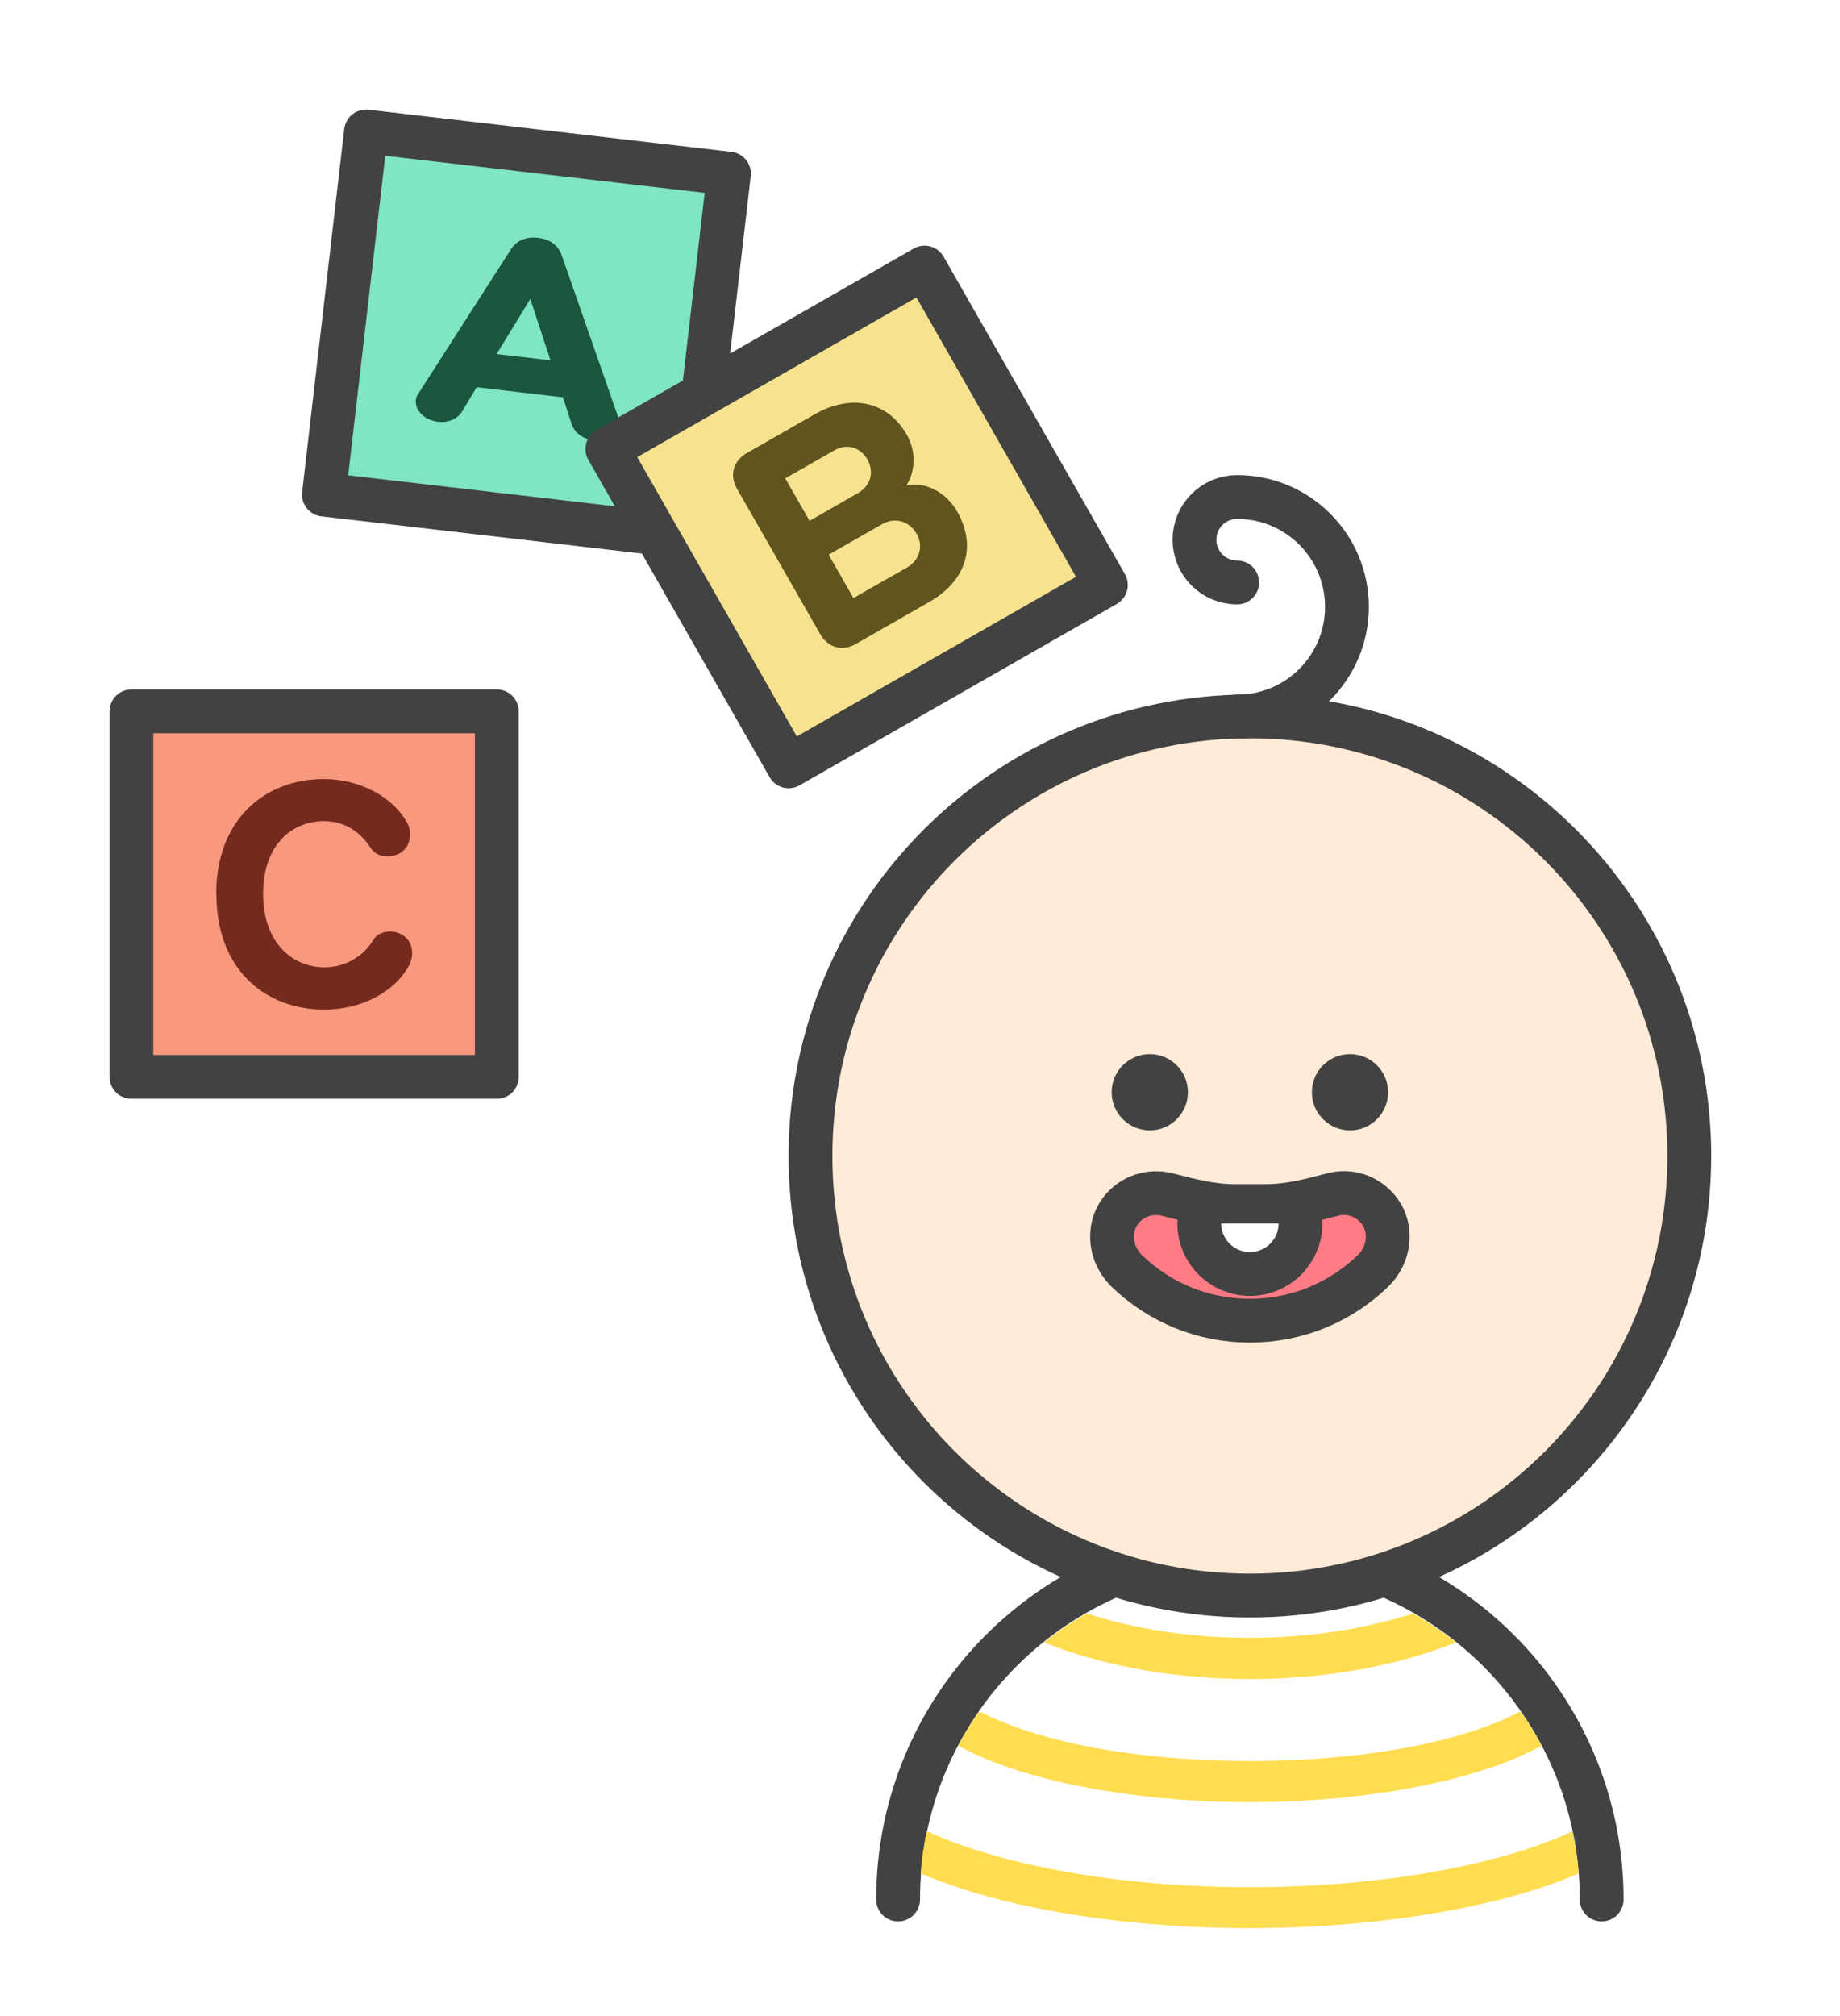 <svg width="84" height="92" viewBox="0 0 84 92" fill="none" xmlns="http://www.w3.org/2000/svg">
<g clip-path="url(#clip0_185_1416)" filter="url(#filter0_d_185_1416)">
<path d="M33.279 3.923L16.71 2L14.787 18.569L31.356 20.492L33.279 3.923Z" fill="#7FE5C3" stroke="#424242" stroke-width="2" stroke-linecap="round" stroke-linejoin="round"/>
<path d="M25.7 14.131L21.76 13.671L21.1 14.771C20.82 15.231 20.18 15.391 19.6 15.141C19.06 14.911 18.83 14.371 19.08 13.991L23.33 7.371C23.58 6.971 24.04 6.791 24.55 6.851C25.11 6.911 25.49 7.201 25.64 7.641L28.23 15.061C28.37 15.491 28.04 15.951 27.47 16.061C26.85 16.181 26.27 15.871 26.1 15.361L25.7 14.141V14.131ZM22.68 12.161L25.13 12.441L24.21 9.641L22.67 12.161H22.68Z" fill="#1B563F"/>
<path d="M42.209 8.211L27.727 16.488L36.004 30.97L50.486 22.693L42.209 8.211Z" fill="#F7E38F" stroke="#424242" stroke-width="2" stroke-linecap="round" stroke-linejoin="round"/>
<path d="M39.08 25.381C38.46 25.741 37.8 25.561 37.44 24.931L33.65 18.311C33.29 17.691 33.47 17.031 34.1 16.671L37.2 14.901C38.85 13.961 40.52 14.301 41.4 15.841C41.85 16.621 41.77 17.551 41.38 18.151C42.35 17.961 43.23 18.541 43.69 19.331C44.57 20.861 44.18 22.461 42.42 23.471L39.08 25.381ZM36.95 19.771L39.17 18.501C39.79 18.141 39.9 17.501 39.6 16.971C39.3 16.441 38.69 16.201 38.07 16.561L35.85 17.831L36.96 19.771H36.95ZM40.27 19.921L37.83 21.311L38.96 23.291L41.4 21.901C42.01 21.551 42.16 20.901 41.84 20.351C41.52 19.801 40.88 19.571 40.27 19.921Z" fill="#60541F"/>
<path d="M22.68 28.461H6V45.141H22.68V28.461Z" fill="#F7987F" stroke="#424242" stroke-width="2" stroke-linecap="round" stroke-linejoin="round"/>
<path d="M9.87 36.791C9.87 33.401 12.08 31.551 14.79 31.551C16.36 31.551 17.9 32.311 18.59 33.551C18.83 33.981 18.75 34.621 18.29 34.911C17.87 35.171 17.22 35.161 16.92 34.691C16.46 33.991 15.78 33.471 14.79 33.471C13.31 33.471 12.01 34.571 12.01 36.791C12.01 39.011 13.34 40.141 14.82 40.141C15.76 40.141 16.6 39.641 17.05 38.881C17.3 38.461 17.97 38.401 18.4 38.681C18.81 38.941 18.94 39.541 18.68 40.041C18.01 41.301 16.45 42.071 14.82 42.071C12.11 42.071 9.88 40.251 9.88 36.811L9.87 36.791Z" fill="#752A1D"/>
<path d="M41 82.681C41 73.811 48.19 66.621 57.06 66.621C65.93 66.621 73.12 73.811 73.12 82.681" fill="white"/>
<path d="M41 82.681C41 73.811 48.19 66.621 57.06 66.621C65.93 66.621 73.12 73.811 73.12 82.681" stroke="#424242" stroke-width="2" stroke-miterlimit="10" stroke-linecap="round"/>
<path d="M66.46 70.949C65.85 70.459 65.2 70.019 64.51 69.629C62.33 70.329 59.78 70.739 57.06 70.739C54.34 70.739 51.79 70.329 49.61 69.629C48.93 70.019 48.27 70.459 47.66 70.949C50.29 71.999 53.51 72.619 57.06 72.619C60.61 72.619 63.83 71.999 66.46 70.949V70.949Z" fill="#FFDD50"/>
<path d="M70.38 75.66C70.09 75.11 69.76 74.59 69.41 74.09C67.15 75.31 62.85 76.36 57.06 76.36C51.27 76.36 46.98 75.3 44.71 74.09C44.36 74.59 44.03 75.11 43.74 75.66C46.81 77.35 52.03 78.24 57.06 78.24C62.09 78.24 67.31 77.35 70.38 75.66Z" fill="#FFDD50"/>
<path d="M71.81 79.559C68.72 81.009 63.39 82.119 57.06 82.119C50.73 82.119 45.41 81.009 42.31 79.559C42.17 80.189 42.08 80.839 42.03 81.489C43.15 81.969 44.44 82.389 45.84 82.739C49.19 83.569 53.17 83.989 57.05 83.989C60.93 83.989 64.92 83.559 68.26 82.739C69.66 82.389 70.95 81.979 72.07 81.489C72.02 80.829 71.93 80.189 71.79 79.559H71.81Z" fill="#FFDD50"/>
<path d="M57.06 68.811C68.139 68.811 77.12 59.83 77.12 48.751C77.12 37.673 68.139 28.691 57.06 28.691C45.981 28.691 37 37.673 37 48.751C37 59.83 45.981 68.811 57.06 68.811Z" fill="#FFEBD7" stroke="#424242" stroke-width="2" stroke-miterlimit="10"/>
<path d="M52.49 47.582C53.451 47.582 54.23 46.803 54.23 45.842C54.23 44.881 53.451 44.102 52.49 44.102C51.529 44.102 50.75 44.881 50.75 45.842C50.75 46.803 51.529 47.582 52.49 47.582Z" fill="#424242"/>
<path d="M61.63 47.582C62.591 47.582 63.37 46.803 63.37 45.842C63.37 44.881 62.591 44.102 61.63 44.102C60.669 44.102 59.89 44.881 59.89 45.842C59.89 46.803 60.669 47.582 61.63 47.582Z" fill="#424242"/>
<path d="M56.48 22.58C55.4 22.58 54.53 21.71 54.53 20.63C54.53 19.55 55.4 18.68 56.48 18.68C59.24 18.68 61.49 20.92 61.49 23.69C61.49 26.46 59.25 28.7 56.48 28.7" stroke="#424242" stroke-width="2" stroke-miterlimit="10" stroke-linecap="round"/>
<path d="M60.84 50.508C61.6 50.308 62.44 50.558 62.97 51.258C63.59 52.078 63.43 53.268 62.69 53.988C61.17 55.458 59.18 56.268 57.06 56.268C54.94 56.268 52.95 55.458 51.43 53.988C50.69 53.268 50.53 52.078 51.15 51.258C51.67 50.568 52.52 50.318 53.28 50.508C54.29 50.768 55.3 51.038 56.34 51.038H57.78C58.82 51.038 59.83 50.778 60.84 50.508Z" fill="#FF7B85" stroke="#424242" stroke-width="2" stroke-miterlimit="10"/>
<path d="M59.37 51.828C59.37 53.108 58.33 54.138 57.06 54.138C55.79 54.138 54.75 53.098 54.75 51.828" fill="white"/>
<path d="M59.37 51.828C59.37 53.108 58.33 54.138 57.06 54.138C55.79 54.138 54.75 53.098 54.75 51.828" stroke="#424242" stroke-width="2" stroke-miterlimit="10" stroke-linecap="round"/>
</g>
<defs>
<filter id="filter0_d_185_1416" x="-4" y="0" width="92" height="92" filterUnits="userSpaceOnUse" color-interpolation-filters="sRGB">
<feFlood flood-opacity="0" result="BackgroundImageFix"/>
<feColorMatrix in="SourceAlpha" type="matrix" values="0 0 0 0 0 0 0 0 0 0 0 0 0 0 0 0 0 0 127 0" result="hardAlpha"/>
<feOffset dy="4"/>
<feGaussianBlur stdDeviation="2"/>
<feComposite in2="hardAlpha" operator="out"/>
<feColorMatrix type="matrix" values="0 0 0 0 0 0 0 0 0 0 0 0 0 0 0 0 0 0 0.25 0"/>
<feBlend mode="normal" in2="BackgroundImageFix" result="effect1_dropShadow_185_1416"/>
<feBlend mode="normal" in="SourceGraphic" in2="effect1_dropShadow_185_1416" result="shape"/>
</filter>
<clipPath id="clip0_185_1416">
<rect width="84" height="84" fill="white"/>
</clipPath>
</defs>
</svg>
